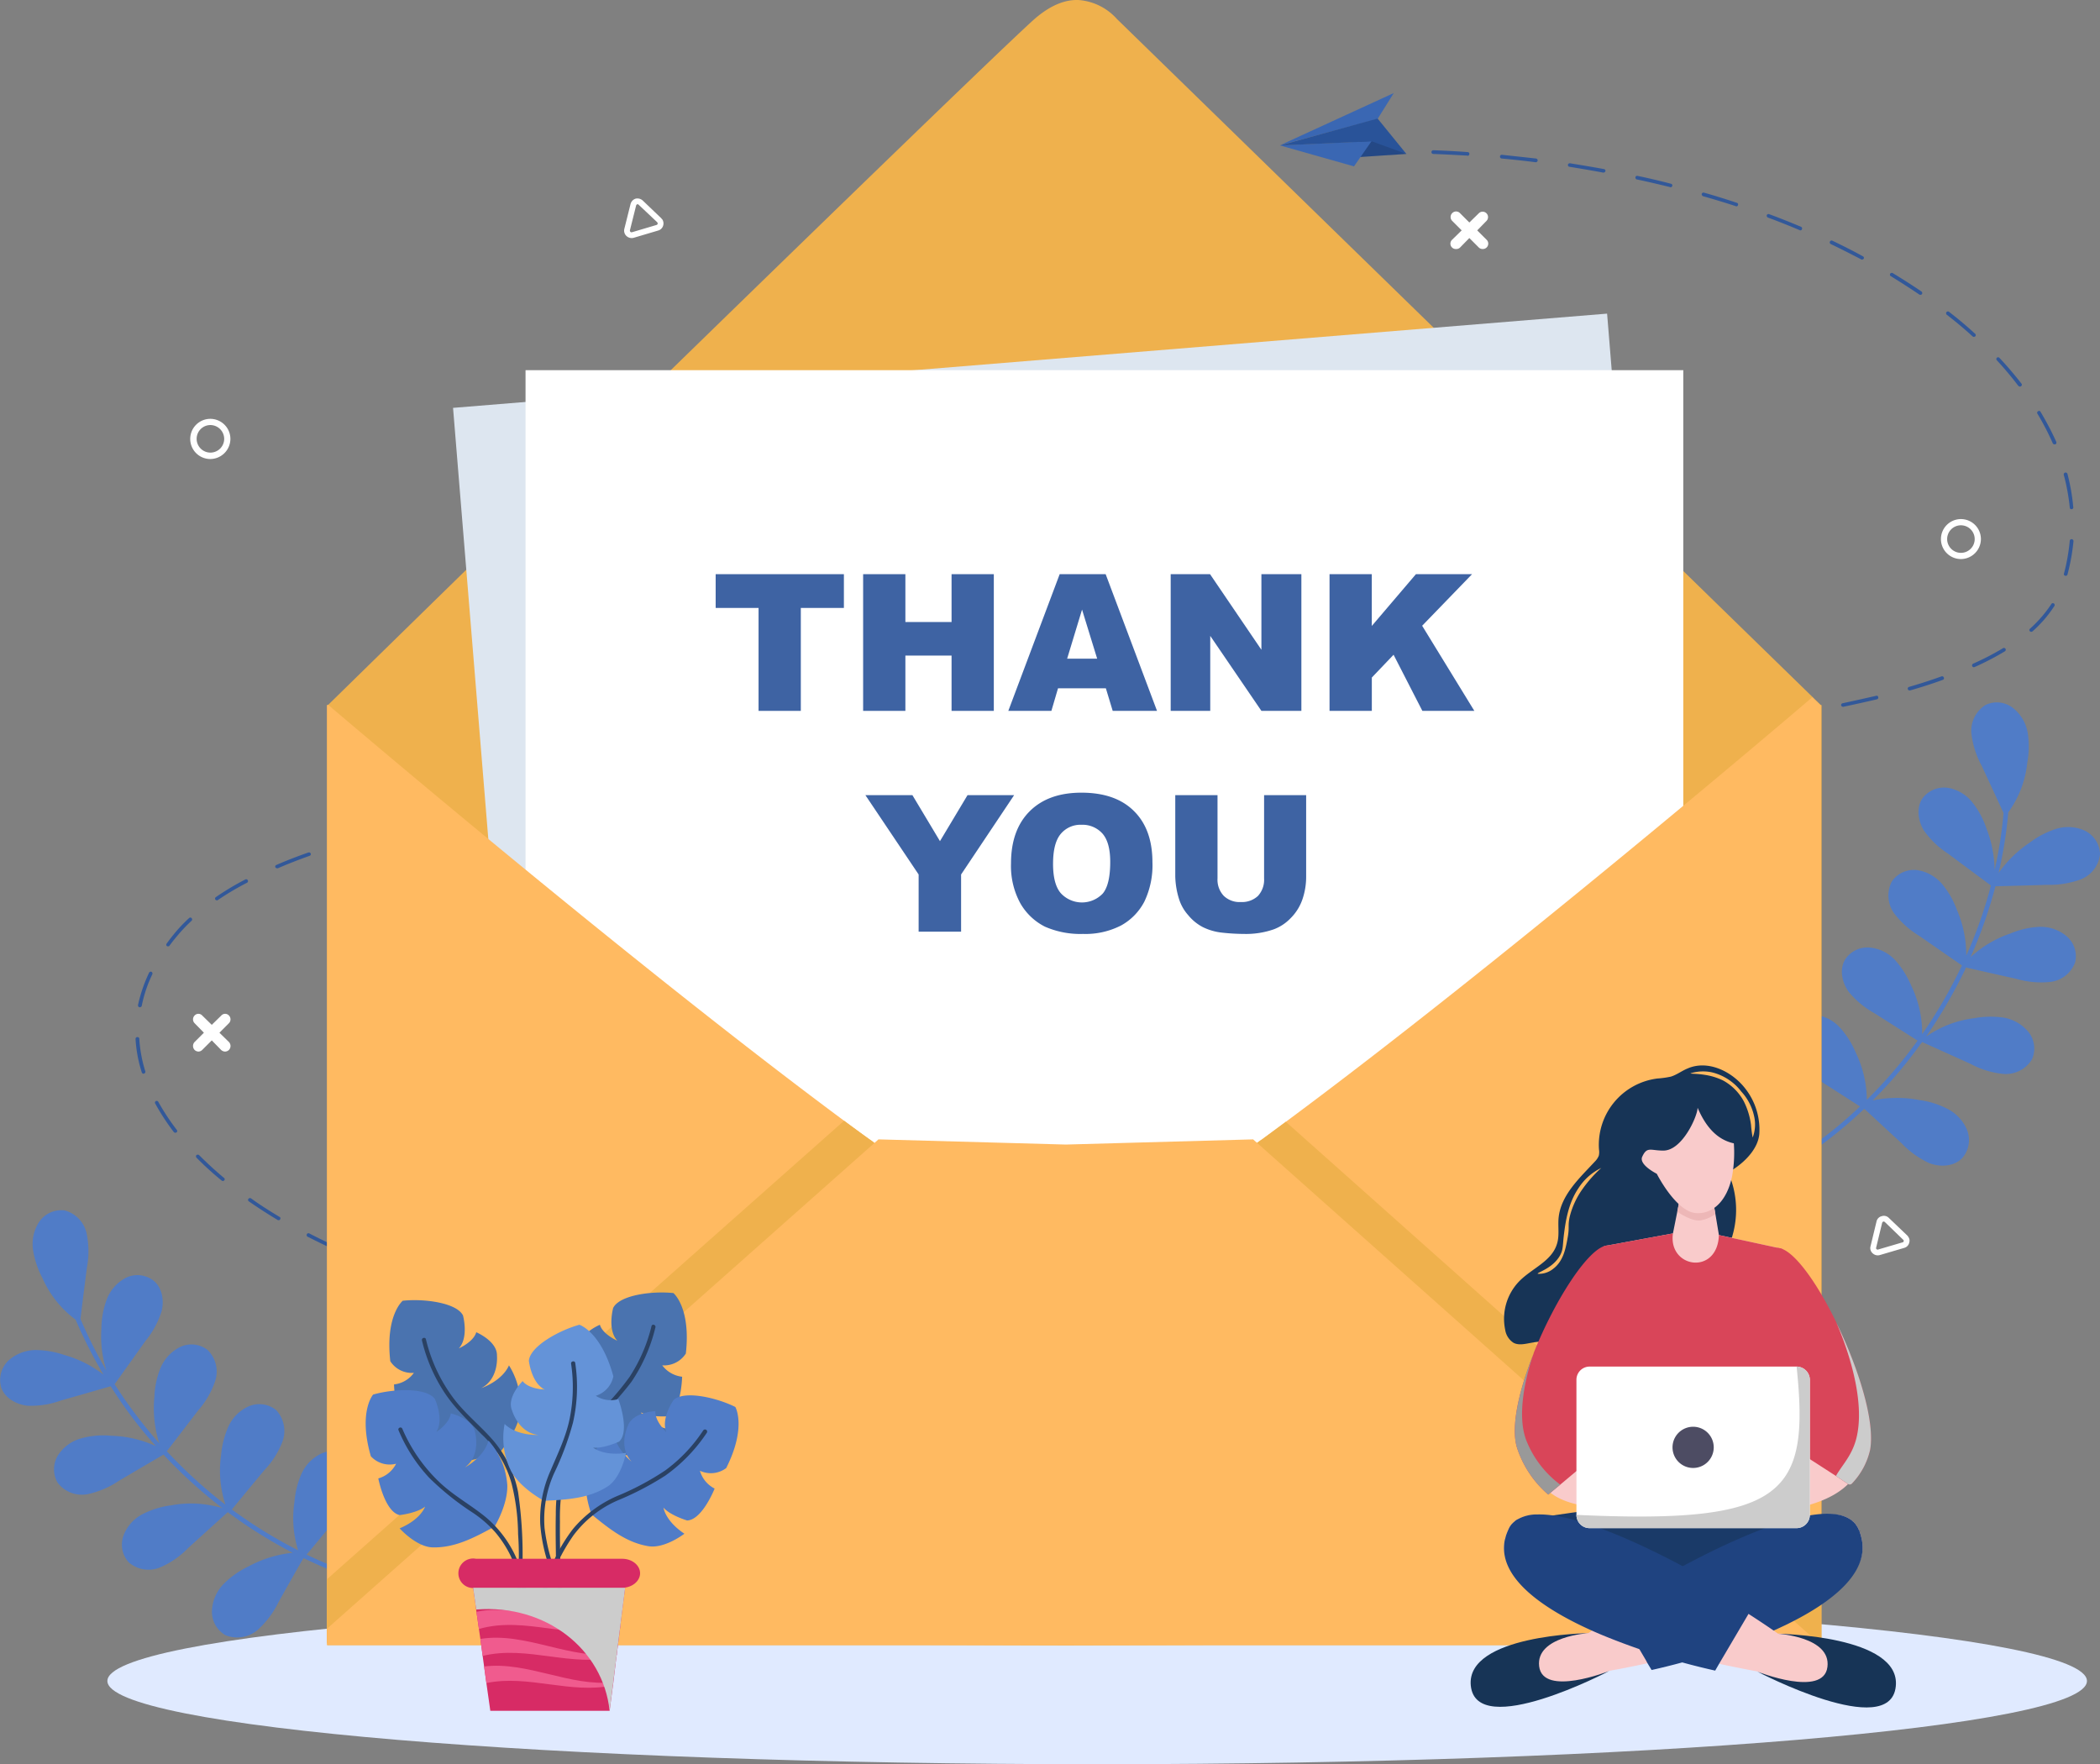 <svg xmlns="http://www.w3.org/2000/svg" width="391.414" height="328.832" viewBox="0 0 391.414 328.832">
  <rect x="0" y="0" width="391.414" height="328.832" fill="#808080" stroke="none"/>
  <g id="Layer_1" data-name="Layer 1" transform="translate(-0.052 -0.068)">
    <path id="Path_12554" data-name="Path 12554" d="M66.352,636.291a16.917,16.917,0,0,1-3.4,5.327q-2.857,3.474-5.752,6.949a84.1,84.1,0,0,0,14.244,5.289c.54.154.193.965-.347.811a83.417,83.417,0,0,1-14.437-5.443,1.537,1.537,0,0,0-.193.232q-2.278,3.976-4.517,7.991a16.8,16.8,0,0,1-3.86,5.134,5.851,5.851,0,0,1-6.022,1,5.062,5.062,0,0,1-2.509-4.632,7.623,7.623,0,0,1,2.239-4.98,16.462,16.462,0,0,1,4.555-3.2,21.888,21.888,0,0,1,8.261-2.548,87.529,87.529,0,0,1-11.89-7.412.111.111,0,0,1-.077.039l.039-.077a1.881,1.881,0,0,0-.193-.116q-3.667,3.32-7.373,6.678a15.982,15.982,0,0,1-5.173,3.59,5.631,5.631,0,0,1-5.906-.926,4.912,4.912,0,0,1-.926-5.1,7.384,7.384,0,0,1,3.629-3.937,16.026,16.026,0,0,1,5.211-1.583,20.028,20.028,0,0,1,9.574.541A91.126,91.126,0,0,1,30.8,630.23a2.888,2.888,0,0,0-.27-.309q-4.169,2.432-8.338,4.9a16.753,16.753,0,0,1-5.79,2.471,5.671,5.671,0,0,1-5.6-2.123,4.972,4.972,0,0,1,.116-5.211,7.465,7.465,0,0,1,4.362-3.088,15.109,15.109,0,0,1,5.443-.463,21.447,21.447,0,0,1,8.377,1.93,81.221,81.221,0,0,1-8.415-11.156q-4.671,1.351-9.3,2.664a16.257,16.257,0,0,1-6.215.965c-2.085-.232-4.246-1.428-4.9-3.436a5.008,5.008,0,0,1,1.39-5.018,7.774,7.774,0,0,1,4.98-1.93,17.279,17.279,0,0,1,5.4.926,21.3,21.3,0,0,1,7.3,3.667,90.149,90.149,0,0,1-5.173-10.191v-.039a19.286,19.286,0,0,1-6.215-7.8,16.707,16.707,0,0,1-1.737-5.173,7.576,7.576,0,0,1,1.119-5.25,5.006,5.006,0,0,1,4.748-2.162,5.681,5.681,0,0,1,4.131,4.362,16.422,16.422,0,0,1,.039,6.292q-.618,4.787-1.2,9.573a86.009,86.009,0,0,0,4.825,9.612,21.123,21.123,0,0,1-.926-7.759,15.935,15.935,0,0,1,.965-5.4,7.631,7.631,0,0,1,3.474-4.053,4.9,4.9,0,0,1,5.173.386c1.7,1.274,2.123,3.706,1.621,5.752a16.59,16.59,0,0,1-3.011,5.559q-2.857,4.015-5.752,8.068.849,1.312,1.737,2.625a93.129,93.129,0,0,0,6.6,8.415,21.238,21.238,0,0,1-.926-8.686,15.644,15.644,0,0,1,1.119-5.327,7.689,7.689,0,0,1,3.629-3.938,4.912,4.912,0,0,1,5.173.541,5.63,5.63,0,0,1,1.39,5.829,16.214,16.214,0,0,1-3.165,5.443q-2.934,3.822-5.829,7.6a88.92,88.92,0,0,0,10.925,9.96A20.341,20.341,0,0,1,41.26,630a16.686,16.686,0,0,1,1.351-5.289,7.527,7.527,0,0,1,3.783-3.783,5.029,5.029,0,0,1,5.134.695,5.742,5.742,0,0,1,1.158,5.906,15.991,15.991,0,0,1-3.358,5.289q-3.05,3.667-6.061,7.335.463.347.965.695a87.7,87.7,0,0,0,11.388,6.91,20.046,20.046,0,0,1-.695-8.956,16.379,16.379,0,0,1,1.313-5.289,7.6,7.6,0,0,1,3.783-3.822,4.942,4.942,0,0,1,5.134.734c1.583,1.428,1.814,3.86,1.2,5.868Z" transform="translate(0 -358.733)" fill="#507cc7"/>
    <path id="Path_12555" data-name="Path 12555" d="M863.257,399.675a4.98,4.98,0,0,1,4.671-2.278,7.619,7.619,0,0,1,4.748,2.471,16.432,16.432,0,0,1,2.9,4.632,20.4,20.4,0,0,1,2.046,8.763,85.989,85.989,0,0,0,8.724-10.037q.386-.5.733-1l-8.029-5.1a16.757,16.757,0,0,1-4.825-4.015c-1.235-1.737-1.737-4.169-.656-5.983a4.951,4.951,0,0,1,4.671-2.239,7.387,7.387,0,0,1,4.748,2.432,16.988,16.988,0,0,1,2.9,4.632,20.229,20.229,0,0,1,2.046,9.072,89.9,89.9,0,0,0,7.412-12.816q-3.976-2.741-7.914-5.482a16.939,16.939,0,0,1-4.709-4.208,5.7,5.7,0,0,1-.425-5.983,5,5,0,0,1,4.748-2.085,7.592,7.592,0,0,1,4.671,2.664,16.48,16.48,0,0,1,2.7,4.748,21.091,21.091,0,0,1,1.737,8.531,84.758,84.758,0,0,0,3.744-10.037q.463-1.505.849-3.05-3.976-2.934-7.952-5.906a16.348,16.348,0,0,1-4.555-4.362c-1.081-1.814-1.428-4.246-.232-5.983a5.014,5.014,0,0,1,4.825-1.93,7.439,7.439,0,0,1,4.555,2.818,15.868,15.868,0,0,1,2.548,4.787,22.1,22.1,0,0,1,1.506,7.682,75.888,75.888,0,0,0,1.66-10.616q-2.007-4.362-4.053-8.763a16.744,16.744,0,0,1-1.93-5.984,5.665,5.665,0,0,1,2.664-5.4,4.887,4.887,0,0,1,5.134.618,7.526,7.526,0,0,1,2.7,4.632,16.125,16.125,0,0,1-.077,5.443,19.078,19.078,0,0,1-3.552,9.342v.039a78.827,78.827,0,0,1-1.814,11.272,22.333,22.333,0,0,1,5.868-5.713,16.434,16.434,0,0,1,4.825-2.509,7.558,7.558,0,0,1,5.366.309,5.064,5.064,0,0,1,2.857,4.362,5.7,5.7,0,0,1-3.629,4.748,17.071,17.071,0,0,1-6.215,1q-4.825.154-9.651.27a87.73,87.73,0,0,1-4.632,13.2,20.9,20.9,0,0,1,7.412-4.4,15.781,15.781,0,0,1,5.289-1.235,7.511,7.511,0,0,1,5.1,1.66,4.909,4.909,0,0,1,1.7,4.9,5.594,5.594,0,0,1-4.71,3.706,16.369,16.369,0,0,1-6.254-.579q-4.71-1.042-9.419-2.123-.077.232-.154.425a93.658,93.658,0,0,1-7.257,12.469,19.847,19.847,0,0,1,8.956-3.436,17.152,17.152,0,0,1,5.443-.116,7.67,7.67,0,0,1,4.671,2.664,4.968,4.968,0,0,1,.656,5.134,5.7,5.7,0,0,1-5.366,2.7A16.069,16.069,0,0,1,897,406.585q-4.516-2.046-9.072-4.092a.6.6,0,0,1-.116.154l.039.077a.112.112,0,0,1-.077-.039,82.518,82.518,0,0,1-9.072,10.693,21.927,21.927,0,0,1,8.686-.077,15.946,15.946,0,0,1,5.289,1.66,7.747,7.747,0,0,1,3.667,4.015,5.106,5.106,0,0,1-1,5.211c-1.506,1.506-4.015,1.66-6.061.888a17.056,17.056,0,0,1-5.211-3.745q-3.359-3.088-6.717-6.215l-.232-.154a83.735,83.735,0,0,1-12.16,9.612c-.425.27-1-.386-.54-.695a80.277,80.277,0,0,0,11.928-9.38q-3.783-2.432-7.6-4.864a16.162,16.162,0,0,1-4.825-4.015C862.677,403.883,862.176,401.489,863.257,399.675Z" transform="translate(-529.618 -208.202)" fill="#507cc7"/>
    <path id="Path_12556" data-name="Path 12556" d="M127.728,285.5q-3.127-.579-6.254-1.39a.336.336,0,0,1-.27-.386.356.356,0,0,1,.425-.27c2.085.541,4.169,1,6.215,1.39a.318.318,0,0,1,.27.386.338.338,0,0,1-.347.27Zm13.125,1.583c-2.123-.077-4.285-.232-6.447-.425a.411.411,0,0,1-.347-.386.289.289,0,0,1,.347-.27c2.162.193,4.324.347,6.447.425a.346.346,0,0,1,.347.347.3.3,0,0,1-.27.309h-.077Zm15.248.579c-2.085.077-4.285.116-6.485.077a.346.346,0,0,1-.347-.347c-.039-.154.116-.309.309-.309,2.162.039,4.324,0,6.447-.077a.345.345,0,0,1,.386.309.3.3,0,0,1-.232.347Zm13.781-1.12c-2.085.27-4.246.5-6.408.656a.466.466,0,0,1-.425-.309.318.318,0,0,1,.27-.386c2.162-.116,4.324-.347,6.408-.618a.389.389,0,0,1,.425.27.276.276,0,0,1-.193.347.111.111,0,0,1-.077.039Zm13.086-2.509c-2.007.54-4.092,1.081-6.215,1.544a.44.44,0,0,1-.463-.232.258.258,0,0,1,.193-.386c2.085-.463,4.169-1,6.138-1.544a.422.422,0,0,1,.5.193.268.268,0,0,1-.116.386Zm-67.671-1.66c-2.046-.618-4.053-1.351-6.061-2.085a.337.337,0,1,1,.27-.618c1.969.733,3.976,1.428,5.983,2.046a.334.334,0,0,1,.232.425.366.366,0,0,1-.309.27A.157.157,0,0,1,115.3,282.368Zm-11.967-4.517c-1.969-.849-3.9-1.814-5.752-2.741a.345.345,0,0,1-.154-.463.336.336,0,0,1,.463-.154c1.853.965,3.783,1.892,5.713,2.741a.341.341,0,0,1,.193.463.394.394,0,0,1-.309.193.342.342,0,0,1-.154-.039Zm-11.349-5.868c-1.853-1.12-3.667-2.278-5.366-3.474a.315.315,0,0,1-.077-.463.366.366,0,0,1,.5-.077c1.66,1.2,3.474,2.355,5.289,3.436a.3.3,0,0,1,.116.463.258.258,0,0,1-.27.154.431.431,0,0,1-.193-.039ZM81.559,264.65a56.587,56.587,0,0,1-4.71-4.285.352.352,0,0,1,0-.463.406.406,0,0,1,.5,0c1.428,1.428,2.972,2.857,4.632,4.246a.291.291,0,0,1,.039.463.275.275,0,0,1-.232.116A.315.315,0,0,1,81.559,264.65Zm-8.917-9.033a41.737,41.737,0,0,1-3.474-5.327.33.33,0,0,1,.116-.463.357.357,0,0,1,.463.154,41.766,41.766,0,0,0,3.436,5.211.315.315,0,0,1-.039.463.379.379,0,0,1-.5-.039ZM66.658,244.46a24.846,24.846,0,0,1-1.158-6.215.34.34,0,0,1,.309-.347c.232,0,.386.116.386.309a25.747,25.747,0,0,0,1.119,6.061.333.333,0,0,1-.232.425.157.157,0,0,1-.116.039.366.366,0,0,1-.309-.27Zm-.425-12.121a.356.356,0,0,1-.27-.425,27.436,27.436,0,0,1,2.046-5.983.341.341,0,0,1,.463-.193.371.371,0,0,1,.154.463,24.428,24.428,0,0,0-1.969,5.868.371.371,0,0,1-.347.27Zm5.134-11.388a.321.321,0,0,1-.077-.463q.579-.811,1.235-1.621a27.675,27.675,0,0,1,2.934-3.127.329.329,0,0,1,.5,0,.352.352,0,0,1,0,.463,30.592,30.592,0,0,0-2.9,3.088q-.656.772-1.235,1.583a.35.35,0,0,1-.27.116.43.43,0,0,1-.193-.039Zm8.994-8.686a.358.358,0,0,1,.116-.463,52.758,52.758,0,0,1,5.482-3.281.336.336,0,0,1,.463.154.345.345,0,0,1-.154.463,51.194,51.194,0,0,0-5.4,3.2.262.262,0,0,1-.193.077A.477.477,0,0,1,80.362,212.265Zm11.195-6.022a.312.312,0,0,1,.193-.425c1.853-.811,3.86-1.583,5.945-2.316a.373.373,0,0,1,.463.193.333.333,0,0,1-.232.425c-2.046.733-4.053,1.506-5.906,2.316h-.154a.394.394,0,0,1-.309-.193Zm12.006-4.324a.31.31,0,0,1,.232-.386c1.969-.618,4.053-1.2,6.176-1.737a.389.389,0,0,1,.425.232.356.356,0,0,1-.27.425c-2.123.54-4.169,1.119-6.138,1.7a.111.111,0,0,1-.077.039.371.371,0,0,1-.347-.27Zm12.353-3.2a.356.356,0,0,1,.27-.425c2.007-.425,4.13-.888,6.292-1.313a.336.336,0,0,1,.386.27.318.318,0,0,1-.27.386c-2.123.425-4.246.888-6.254,1.313a.111.111,0,0,1-.077.039.371.371,0,0,1-.347-.27Zm12.546-2.509a.376.376,0,0,1,.309-.386c2.007-.347,4.131-.695,6.292-1.042a.325.325,0,0,1,.386.27.3.3,0,0,1-.27.386c-2.162.347-4.285.695-6.292,1.042h-.077a.371.371,0,0,1-.347-.27Zm12.662-1.969a.346.346,0,0,1,.27-.386c2.085-.27,4.208-.579,6.369-.849a.35.35,0,1,1,.077.695c-2.162.27-4.285.54-6.331.811h-.039a.312.312,0,0,1-.347-.27Zm12.7-1.583a.345.345,0,0,1,.309-.386q3.127-.347,6.369-.695a.338.338,0,0,1,.347.309.345.345,0,0,1-.309.386c-2.123.193-4.246.425-6.331.656h-.039A.312.312,0,0,1,153.824,192.655Zm12.739-1.312a.3.3,0,0,1,.309-.347q3.165-.309,6.369-.579a.315.315,0,0,1,.347.309.345.345,0,0,1-.309.386q-3.2.27-6.37.54h-.039A.3.3,0,0,1,166.563,191.343Zm12.739-1.081a.338.338,0,0,1,.309-.347q3.165-.232,6.408-.463a.338.338,0,0,1,.347.309.315.315,0,0,1-.309.347l-6.369.463h-.039A.315.315,0,0,1,179.3,190.262Zm12.778-.888a.3.3,0,0,1,.309-.347l6.369-.386a.351.351,0,0,1,.386.309.34.34,0,0,1-.309.347q-3.243.193-6.408.386h0A.315.315,0,0,1,192.079,189.374Zm12.778-.733a.3.3,0,0,1,.309-.347q3.165-.193,6.408-.347a.3.3,0,0,1,.347.309.346.346,0,0,1-.347.347q-3.2.193-6.369.347h-.039A.332.332,0,0,1,204.857,188.64Zm12.778-.656a.3.3,0,0,1,.309-.347l6.408-.309a.315.315,0,0,1,.347.309.34.34,0,0,1-.309.347l-6.408.309h0A.315.315,0,0,1,217.634,187.984Zm12.739-.579a.346.346,0,0,1,.347-.347q3.2-.154,6.408-.27a.312.312,0,0,1,.347.309.346.346,0,0,1-.347.347q-3.2.154-6.369.27h-.039A.366.366,0,0,1,230.373,187.405Zm12.816-.54a.346.346,0,0,1,.347-.347l6.369-.232a.329.329,0,1,1,.039.656q-3.2.116-6.408.27h0a.346.346,0,0,1-.347-.347Zm12.778-.5a.346.346,0,0,1,.347-.347l6.369-.232a.327.327,0,0,1,.386.309.346.346,0,0,1-.347.347l-6.369.27h-.039A.346.346,0,0,1,255.967,186.363Zm12.816-.5a.3.3,0,0,1,.309-.347q3.2-.116,6.408-.27a.347.347,0,0,1,0,.695q-3.165.116-6.37.27h-.039A.34.34,0,0,1,268.783,185.861Zm12.778-.5a.315.315,0,0,1,.309-.347l6.408-.309a.346.346,0,0,1,.347.347.315.315,0,0,1-.309.347q-3.2.154-6.408.27h0a.34.34,0,0,1-.347-.309Zm12.777-.579a.34.34,0,0,1,.309-.347q3.243-.154,6.408-.309a.329.329,0,1,1,.039.656q-3.165.154-6.408.309h0A.315.315,0,0,1,294.338,184.78Zm12.778-.656a.373.373,0,0,1,.347-.347q3.2-.154,6.37-.347a.315.315,0,0,1,.347.309.3.3,0,0,1-.309.347l-6.369.386h-.039A.346.346,0,0,1,307.116,184.124Zm12.778-.733a.315.315,0,0,1,.309-.347q3.243-.232,6.408-.425a.329.329,0,0,1,.039.656q-3.166.232-6.37.425h-.039A.315.315,0,0,1,319.893,183.39Zm12.778-.888a.345.345,0,0,1,.309-.386q3.2-.232,6.369-.5a.376.376,0,0,1,.386.309.315.315,0,0,1-.309.347q-3.165.27-6.408.54h0A.34.34,0,0,1,332.671,182.5Zm12.739-1.081a.351.351,0,0,1,.309-.386c2.162-.193,4.324-.425,6.37-.656a.35.35,0,0,1,.077.695c-2.046.193-4.208.425-6.369.618h-.039A.338.338,0,0,1,345.41,181.422Zm12.739-1.39a.3.3,0,0,1,.309-.347c2.162-.27,4.285-.54,6.331-.849a.376.376,0,0,1,.386.309.345.345,0,0,1-.309.386c-2.046.27-4.169.54-6.331.811H358.5A.315.315,0,0,1,358.149,180.032Zm12.662-1.737a.368.368,0,0,1,.309-.386c2.123-.309,4.246-.656,6.292-1.042a.346.346,0,0,1,.386.27.3.3,0,0,1-.27.386c-2.046.386-4.169.733-6.331,1.081h-.039a.366.366,0,0,1-.347-.309Zm12.585-2.239a.336.336,0,0,1,.27-.386q3.243-.695,6.254-1.39a.286.286,0,0,1,.386.232c.077.193-.039.347-.232.425q-3.011.695-6.254,1.39h-.077A.371.371,0,0,1,383.4,176.056Zm12.43-3.011a.333.333,0,0,1,.232-.425c2.123-.618,4.169-1.274,6.061-1.969a.35.35,0,0,1,.425.232.312.312,0,0,1-.193.425c-1.892.695-3.937,1.351-6.1,1.969h-.077a.338.338,0,0,1-.347-.232Zm12.005-4.285a.371.371,0,0,1,.154-.463,50.436,50.436,0,0,0,5.6-2.9.338.338,0,0,1,.347.579,51.144,51.144,0,0,1-5.636,2.934.342.342,0,0,1-.154.039.306.306,0,0,1-.309-.193Zm10.732-6.524a.315.315,0,0,1,.039-.463,24.023,24.023,0,0,0,3.976-4.594.323.323,0,0,1,.463-.116.358.358,0,0,1,.116.463,23.112,23.112,0,0,1-4.092,4.748.415.415,0,0,1-.232.077.351.351,0,0,1-.27-.116Zm6.6-10.346a.286.286,0,0,1-.232-.386,37.187,37.187,0,0,0,1.081-6.138.325.325,0,0,1,.386-.27.34.34,0,0,1,.309.347,38.179,38.179,0,0,1-1.119,6.215.371.371,0,0,1-.347.27.112.112,0,0,1-.077-.039Zm.849-12.7a38.358,38.358,0,0,0-1.12-6.1.356.356,0,0,1,.695-.154,38.087,38.087,0,0,1,1.081,6.215.312.312,0,0,1-.309.347h-.039a.3.3,0,0,1-.309-.309Zm-3.165-11.967a49.994,49.994,0,0,0-2.857-5.52.315.315,0,0,1,.116-.463.3.3,0,0,1,.463.116,55.653,55.653,0,0,1,2.934,5.6.373.373,0,0,1-.193.463h-.154a.394.394,0,0,1-.309-.193Zm-6.408-10.693c-1.235-1.621-2.586-3.243-4.053-4.825a.329.329,0,0,1,.5-.425c1.505,1.583,2.857,3.2,4.13,4.825a.321.321,0,0,1-.077.463.375.375,0,0,1-.193.077A.438.438,0,0,1,416.439,116.53Zm-8.531-9.226c-1.506-1.39-3.127-2.741-4.825-4.053a.361.361,0,0,1-.039-.5.351.351,0,0,1,.463-.039c1.7,1.313,3.358,2.7,4.864,4.092a.318.318,0,0,1,.039.463.37.37,0,0,1-.27.116A.415.415,0,0,1,407.908,107.3Zm-9.921-7.8c-1.7-1.158-3.513-2.316-5.327-3.436a.323.323,0,0,1-.116-.463.358.358,0,0,1,.463-.116c1.853,1.119,3.667,2.278,5.366,3.436a.366.366,0,0,1,.077.5.35.35,0,0,1-.27.116.43.43,0,0,1-.193-.039ZM387.14,92.944c-1.853-.965-3.744-1.93-5.675-2.857a.345.345,0,1,1,.309-.618c1.93.926,3.86,1.892,5.675,2.9a.326.326,0,0,1,.154.463.477.477,0,0,1-.309.154A.343.343,0,0,1,387.14,92.944ZM375.675,87.5c-1.93-.811-3.937-1.621-5.945-2.355a.388.388,0,0,1-.193-.425.341.341,0,0,1,.463-.193c2.007.733,4.015,1.544,5.945,2.355a.325.325,0,0,1,.154.425.293.293,0,0,1-.309.232.157.157,0,0,1-.116-.039Zm-11.928-4.478c-2.007-.656-4.053-1.274-6.1-1.853a.416.416,0,0,1-.232-.425.334.334,0,0,1,.425-.232c2.085.579,4.131,1.235,6.138,1.892a.315.315,0,0,1,.193.425.294.294,0,0,1-.309.232.157.157,0,0,1-.116-.039Zm-12.237-3.551c-2.046-.5-4.131-1-6.215-1.428a.365.365,0,0,1-.232-.425.3.3,0,0,1,.386-.232c2.085.425,4.169.926,6.254,1.467a.321.321,0,0,1,.232.386.371.371,0,0,1-.347.27A.111.111,0,0,1,351.509,79.471Zm-12.469-2.7c-2.046-.386-4.169-.733-6.254-1.081a.327.327,0,0,1-.309-.386.346.346,0,0,1,.386-.27c2.123.347,4.246.695,6.331,1.081a.318.318,0,0,1,.27.386.371.371,0,0,1-.347.27Zm-12.585-1.93c-2.085-.27-4.246-.5-6.331-.695a.345.345,0,0,1-.309-.386.338.338,0,0,1,.348-.309c2.123.232,4.285.463,6.369.695a.376.376,0,0,1,.309.386.366.366,0,0,1-.347.309Zm-12.7-1.235c-2.123-.116-4.246-.232-6.37-.309a.347.347,0,0,1,0-.695c2.162.077,4.324.193,6.408.347a.312.312,0,0,1,.309.347.346.346,0,0,1-.347.347V73.6Z" transform="translate(-40.183 -44.533)" fill="#325899"/>
    <path id="Path_12557" data-name="Path 12557" d="M669.751,72.795h-3.2a.347.347,0,1,1,0-.695q1.583,0,3.2.039a.346.346,0,0,1,.347.347.34.34,0,0,1-.347.309Z" transform="translate(-408.996 -44.226)" fill="#325899"/>
    <path id="Path_12558" data-name="Path 12558" d="M662.277,67.094l-10.577.695,3.166-5.289Z" transform="translate(-400.093 -38.332)" fill="#244885"/>
    <path id="Path_12559" data-name="Path 12559" d="M631.881,72.91l-13.781-3.9,17.063-.811Z" transform="translate(-379.463 -41.831)" fill="#3a67b3"/>
    <path id="Path_12560" data-name="Path 12560" d="M618.1,54.728,639.293,45l-3.011,4.825Z" transform="translate(-379.463 -27.587)" fill="#3a67b3"/>
    <path id="Path_12561" data-name="Path 12561" d="M636.282,57.3l5.366,6.6L635.2,61.546l-17.1.772Z" transform="translate(-379.464 -35.139)" fill="#295399"/>
    <path id="Path_12562" data-name="Path 12562" d="M420.867,787.018c0,8.57-82.61,15.518-184.483,15.518S51.9,795.588,51.9,787.018,134.51,771.5,236.383,771.5,420.867,778.448,420.867,787.018Z" transform="translate(-31.833 -473.637)" fill="#e0eaff"/>
    <path id="Path_12563" data-name="Path 12563" d="M436.62,131.485V306.7H158.1V131.485h.116l.077-.077C230.712,60.494,283.984,8.843,289.929,3.593c3.436-2.972,6.215-3.629,8.3-3.513a10.636,10.636,0,0,1,7.026,3.513L434.96,130.018l.347.347,1.158,1.119Z" transform="translate(-97.037 0)" fill="#efb14d"/>
    <path id="Path_12564" data-name="Path 12564" d="M448.179,326.6,233.122,344.167,218.8,169.064,433.9,151.5Z" transform="translate(-134.305 -92.975)" fill="#dde6f0"/>
    <path id="Path_12565" data-name="Path 12565" d="M469.59,354.482H253.8V178.8H469.59Z" transform="translate(-155.794 -109.736)" fill="#fff"/>
    <path id="Path_12566" data-name="Path 12566" d="M436.382,338.167V512.961h-.463l-139.357.425h-1.93L157.9,512.961V338.167h.116l.077-.077c10.384,8.84,58.947,49.914,96.2,77.553q2.393,1.776,4.748,3.474a7.237,7.237,0,0,1,.926.695c16.213,11.774,29.608,20.305,35.631,21.463,6.022-1.158,19.417-9.728,35.669-21.5.309-.232.618-.463.927-.656q2.2-1.621,4.439-3.281c40.07-29.686,93.419-75.083,98.129-79.136l.347.347,1.158,1.12Z" transform="translate(-96.914 -206.682)" fill="#ffba61"/>
    <path id="Path_12567" data-name="Path 12567" d="M436.382,630.218v8.3h-.463l-139.357.425h-1.93L157.9,638.518V626.667L254.291,541.2q2.393,1.776,4.748,3.474a7.26,7.26,0,0,1,.926.695c16.213,11.774,29.608,20.305,35.631,21.463,6.022-1.158,19.417-9.728,35.669-21.5.309-.232.618-.463.927-.656q2.2-1.621,4.439-3.281,49.856,44.413,99.75,88.825Z" transform="translate(-96.914 -332.239)" fill="#efb14d"/>
    <path id="Path_12568" data-name="Path 12568" d="M436.382,644.468H157.9v-3.05l102.066-90.563.695-.618.039-.039,34.936.965,34.9-.965.039.039.695.618q52.346,46.594,104.653,93.188A5.067,5.067,0,0,1,436.382,644.468Z" transform="translate(-96.914 -337.765)" fill="#ffba61"/>
    <path id="Path_12569" data-name="Path 12569" d="M308.542,99.83a1.407,1.407,0,0,1,.154,1.042,1.342,1.342,0,0,1-.965,1l-4.555,1.351a1.423,1.423,0,0,1-1.351-.347,1.37,1.37,0,0,1-.386-1.312l1.158-4.632a1.425,1.425,0,0,1,.926-1,1.474,1.474,0,0,1,1.351.347l3.436,3.281A2.515,2.515,0,0,0,308.542,99.83Zm-6.022,2.2a.111.111,0,0,1,.039.077.333.333,0,0,0,.309.077l4.555-1.351a.4.4,0,0,0,.232-.193.519.519,0,0,0-.077-.309L304.1,97.05a.288.288,0,0,0-.27-.077.4.4,0,0,0-.193.232l-1.158,4.632A.289.289,0,0,0,302.52,102.03Z" transform="translate(-185.02 -58.831)" fill="#fff" fill-rule="evenodd"/>
    <path id="Path_12570" data-name="Path 12570" d="M910.2,591.092a1.143,1.143,0,0,1,.154,1,1.3,1.3,0,0,1-.926,1l-4.594,1.351a1.376,1.376,0,0,1-1.312-.347,1.287,1.287,0,0,1-.386-1.313l1.12-4.632a1.294,1.294,0,0,1,.965-.965,1.273,1.273,0,0,1,1.313.309l3.436,3.281a1.207,1.207,0,0,1,.232.309Zm-5.983,2.2a.034.034,0,0,0,.039.039.256.256,0,0,0,.27.077l4.594-1.351a.231.231,0,0,0,.193-.193c0-.039.039-.193-.077-.27l-3.436-3.32a.34.34,0,0,0-.309-.077.4.4,0,0,0-.193.232l-1.12,4.632a.255.255,0,0,0,.039.232Z" transform="translate(-554.438 -360.437)" fill="#fff" fill-rule="evenodd"/>
    <path id="Path_12571" data-name="Path 12571" d="M99.948,494.835a1.074,1.074,0,0,1,0,1.467,1.055,1.055,0,0,1-.733.309,1.129,1.129,0,0,1-.733-.309l-1.737-1.776L94.968,496.3a1.038,1.038,0,0,1-.695.309,1.055,1.055,0,0,1-.733-.309,1.074,1.074,0,0,1,0-1.467l1.737-1.737-1.737-1.776a1.026,1.026,0,0,1,0-1.428.96.96,0,0,1,1.428,0l1.776,1.737,1.776-1.737a.96.96,0,0,1,1.428,0,1.026,1.026,0,0,1,0,1.428L98.172,493.1Z" transform="translate(-57.221 -300.543)" fill="#fff"/>
    <path id="Path_12572" data-name="Path 12572" d="M707.148,107.435a1,1,0,0,1,0,1.467.991.991,0,0,1-.695.27,1.019,1.019,0,0,1-.734-.27l-1.776-1.776-1.737,1.776a1.019,1.019,0,0,1-.733.27,1,1,0,0,1-.733-1.737l1.776-1.737-1.776-1.776a1.026,1.026,0,0,1,0-1.428,1,1,0,0,1,1.467,0l1.737,1.737,1.776-1.737a1.01,1.01,0,0,1,1.428,1.428L705.41,105.7Z" transform="translate(-430.024 -62.691)" fill="#fff"/>
    <path id="Path_12573" data-name="Path 12573" d="M95.644,209.789a3.744,3.744,0,1,1,3.744-3.744A3.773,3.773,0,0,1,95.644,209.789Zm0-6.331a2.567,2.567,0,1,0,2.586,2.586A2.587,2.587,0,0,0,95.644,203.458Z" transform="translate(-56.392 -124.165)" fill="#fff" fill-rule="evenodd"/>
    <path id="Path_12574" data-name="Path 12574" d="M940.844,258.15a3.725,3.725,0,1,1,3.745-3.744A3.748,3.748,0,0,1,940.844,258.15Zm0-6.292a2.567,2.567,0,1,0,2.587,2.548A2.57,2.57,0,0,0,940.844,251.858Z" transform="translate(-575.32 -153.881)" fill="#fff" fill-rule="evenodd"/>
    <path id="Path_12575" data-name="Path 12575" d="M345.6,277.3h23.9v6.292h-8.029v19.186h-7.875V283.592H345.6Z" transform="translate(-212.157 -170.212)" fill="#3e63a3"/>
    <path id="Path_12576" data-name="Path 12576" d="M416.8,277.3h7.875v8.917h8.608V277.3h7.875v25.478h-7.875V292.471h-8.608v10.307H416.8Z" transform="translate(-255.871 -170.212)" fill="#3e63a3"/>
    <path id="Path_12577" data-name="Path 12577" d="M505.082,298.57h-8.917l-1.235,4.208H486.9l9.574-25.478h8.57l9.574,25.478h-8.261Zm-1.621-5.52-2.818-9.149-2.779,9.149Z" transform="translate(-298.911 -170.212)" fill="#3e63a3" fill-rule="evenodd"/>
    <path id="Path_12578" data-name="Path 12578" d="M565.3,277.3h7.335l9.574,14.09V277.3h7.45v25.478h-7.45L572.673,288.8v13.974H565.3Z" transform="translate(-347.046 -170.212)" fill="#3e63a3"/>
    <path id="Path_12579" data-name="Path 12579" d="M642,277.3h7.875v9.651L658.1,277.3h10.461l-9.3,9.612,9.728,15.866h-9.689l-5.366-10.461-4.053,4.246v6.215H642Z" transform="translate(-394.138 -170.212)" fill="#3e63a3"/>
    <path id="Path_12580" data-name="Path 12580" d="M417.9,384h8.763l5.134,8.57,5.134-8.57h8.686l-9.882,14.785v10.654h-7.914V398.785Z" transform="translate(-256.547 -235.723)" fill="#3e63a3"/>
    <path id="Path_12581" data-name="Path 12581" d="M488.2,396q0-6.254,3.474-9.728t9.651-3.474q6.369,0,9.8,3.436,3.436,3.4,3.436,9.535a15.679,15.679,0,0,1-1.506,7.335,10.726,10.726,0,0,1-4.324,4.439,14.5,14.5,0,0,1-7.1,1.583,16.414,16.414,0,0,1-7.1-1.351,10.983,10.983,0,0,1-4.594-4.362A14.492,14.492,0,0,1,488.2,396Zm7.836.039q0,3.86,1.467,5.52a5.366,5.366,0,0,0,7.8.039q1.39-1.66,1.39-5.906,0-3.59-1.428-5.25a4.992,4.992,0,0,0-3.937-1.66,4.787,4.787,0,0,0-3.822,1.66q-1.467,1.7-1.467,5.6Z" transform="translate(-299.709 -234.986)" fill="#3e63a3" fill-rule="evenodd"/>
    <path id="Path_12582" data-name="Path 12582" d="M584.061,384H591.9v15.132a13.008,13.008,0,0,1-.695,4.285,9.129,9.129,0,0,1-2.2,3.513,8.452,8.452,0,0,1-3.165,2.085,15.727,15.727,0,0,1-5.482.849,38.932,38.932,0,0,1-4.053-.232,10.663,10.663,0,0,1-3.667-1.042,8.707,8.707,0,0,1-2.7-2.2,8.2,8.2,0,0,1-1.7-2.934,15.191,15.191,0,0,1-.734-4.324V384h7.875v15.518a4.384,4.384,0,0,0,1.158,3.243,4.251,4.251,0,0,0,3.2,1.158A4.363,4.363,0,0,0,582.9,402.8a4.438,4.438,0,0,0,1.158-3.281Z" transform="translate(-348.397 -235.723)" fill="#3e63a3"/>
    <path id="Path_12583" data-name="Path 12583" d="M773.829,527.278c-.232,2.664-2.509,5.057-4.864,6.6a8.677,8.677,0,0,1-.927.54q.309.733.54,1.428a17.261,17.261,0,0,1,.116,10.809,38.881,38.881,0,0,1-6.369,11.619c-2.432.154-5.057.386-6.987,1.892a15.82,15.82,0,0,0-3.088,4.169,30.343,30.343,0,0,1-4.208,5.211,6.048,6.048,0,0,1-.849.772l-.386.309a8.27,8.27,0,0,1-2.316,1.351l-.232.077a4.259,4.259,0,0,1-3.011-.039,3.36,3.36,0,0,1-.927-.54c-1.66-1.274-2.509-3.629-4.323-4.748a4.3,4.3,0,0,0-1.235-.5,6.3,6.3,0,0,0-2.085-.232q-.695.077-1.312.193c-1.12.193-2.355.54-3.358,0a3.514,3.514,0,0,1-1.544-2.432,10.041,10.041,0,0,1,2.7-9.11c2.355-2.355,5.983-3.667,6.948-6.871.5-1.544.154-3.243.309-4.864.425-4.285,3.938-7.45,6.871-10.616a3.17,3.17,0,0,0,.618-.965,2.928,2.928,0,0,0,.039-1.158,12.46,12.46,0,0,1,10.925-13.241,17.291,17.291,0,0,0,2.471-.347c1.119-.347,2.046-1.081,3.088-1.506,3.744-1.66,8.222.463,10.732,3.667a12.4,12.4,0,0,1,2.664,8.531ZM735.457,552.37c1.814-1.39,2.278-3.667,2.625-5.636.425-2.2,0-2.2.425-4.092a15.188,15.188,0,0,1,2.393-5.134,23.281,23.281,0,0,1,3.474-3.9,10.387,10.387,0,0,0-4.285,3.822c-1.93,2.857-2.393,6.408-2.664,8.493-.27,2.239-.116,2.9-.772,4.053-1.39,2.393-4.246,3.088-4.131,3.358a4.217,4.217,0,0,0,2.934-.965ZM772.9,524.151a9.844,9.844,0,0,0-2.432-4.787,9.743,9.743,0,0,0-5.52-3.59,7.908,7.908,0,0,0-3.937.193c0,.116,1.042.039,2.548.27a11.941,11.941,0,0,1,3.474,1.042,9.591,9.591,0,0,1,3.9,3.9,13.591,13.591,0,0,1,1.351,4.4,21.1,21.1,0,0,0,.309,2.355,6.837,6.837,0,0,0,.309-3.783Z" transform="translate(-445.865 -315.847)" fill="#173456" fill-rule="evenodd"/>
    <path id="Path_12584" data-name="Path 12584" d="M781.8,727.6l15.557,4.517-31.346,14.052s-31.847-16.329-32.118-16.136c-.309.154,17.217-2.432,17.217-2.432Z" transform="translate(-450.555 -446.684)" fill="#1a3a68"/>
    <path id="Path_12585" data-name="Path 12585" d="M748.493,758.889q-.116.039-.27.077a.3.3,0,0,0-.116.039c-4.246.927-7.026,1.39-7.026,1.39s-.193.077-.54.232c-3.474,1.505-22.2,9.3-22.042,1.621.077-6.756,11.967-8.416,16.792-8.8h.039c1.2-.077,1.93-.116,1.93-.116s2.123-1.467,5.52-3.667a2.375,2.375,0,0,1,.425-.27c11.118-7.219,34.7-21.463,42.386-17.487h0a2.515,2.515,0,0,1,.27.154h0a2.514,2.514,0,0,0,.27.154,1.262,1.262,0,0,0,.193.154l.077.077a2.506,2.506,0,0,0,.27.232h0a1.343,1.343,0,0,0,.27.27,2.034,2.034,0,0,1,.193.309,3.021,3.021,0,0,1,.425.733,4.842,4.842,0,0,1,.309.772,9.147,9.147,0,0,1,.347,1.39c1.969,11.967-25.98,19.688-39.722,22.737Z" transform="translate(-441.105 -448.905)" fill="#f9cbcb"/>
    <path id="Path_12586" data-name="Path 12586" d="M786.449,760.085l-.772-1.274-.309-.579h0l-5.134-8.724-.733-1.274c11.118-7.219,35.669-20.653,43.544-16.484a2.536,2.536,0,0,1,.27.154h0a2.539,2.539,0,0,0,.27.154,1.256,1.256,0,0,0,.193.154l.077.077a2.526,2.526,0,0,0,.27.232h0a1.339,1.339,0,0,0,.27.27,2.05,2.05,0,0,1,.193.309,3.019,3.019,0,0,1,.425.733,4.847,4.847,0,0,1,.309.772,9.161,9.161,0,0,1,.347,1.39C827.715,748.079,800.191,757.035,786.449,760.085Z" transform="translate(-478.558 -448.749)" fill="#1f4380"/>
    <path id="Path_12587" data-name="Path 12587" d="M722.892,794.776c.695,5.79,13.048.888,13.048.888s-24.706,12.971-25.787,2.741c-.965-9.5,21.965-9.805,21.965-9.805s-9.882.579-9.226,6.176Z" transform="translate(-435.963 -484.136)" fill="#173456"/>
    <path id="Path_12588" data-name="Path 12588" d="M800.434,610.672c-4.594,6.408-.5,23.972-.5,23.972H769.243c.849-1.2,3.243-16.329-2.123-24.667-8.686-13.472.656-23.934.656-23.934l12.778-2.355.811-4.053.54-2.779.154-.656h5.752l.193,1.235.463,2.625.656,3.938,11.735,2.548s10.037,9.419-.425,24.127Z" transform="translate(-468.687 -353.728)" fill="#f9cbcb"/>
    <path id="Path_12589" data-name="Path 12589" d="M800.434,622.584c-4.594,6.408-.5,23.972-.5,23.972H769.243c.734-1,2.587-12.16-.232-20.576a18.014,18.014,0,0,0-1.891-4.092c-8.686-13.472.656-23.934.656-23.934l12.778-2.355c-.926,6.485,8.3,7.875,8.57.309l11.735,2.548S810.9,607.876,800.434,622.584Z" transform="translate(-468.687 -365.639)" fill="#d94559"/>
    <path id="Path_12590" data-name="Path 12590" d="M778.132,694.667c.733-1,2.586-12.16-.232-20.575,6.061-1.776,5.057,15.017,15.132,20.575Z" transform="translate(-477.576 -413.751)" fill="#c4626e"/>
    <path id="Path_12591" data-name="Path 12591" d="M857.864,640.483c-.309,1.969-1.737,4.13-3.783,6.254-5.327,5.443-16.1,5.211-23.509,7.18l-.772-3.937s13.2-3.745,16.059-8.377a3.664,3.664,0,0,0,.579-1.351c.965-4.632-4.362-10.423-4.362-10.423L841.5,603S859.486,630.369,857.864,640.483Z" transform="translate(-509.441 -370.183)" fill="#f9cbcb"/>
    <path id="Path_12592" data-name="Path 12592" d="M872.117,640.235a13.356,13.356,0,0,1-3.358,6.254.59.59,0,0,1-.772.116l-2.239-1.505-5.983-3.86a3.7,3.7,0,0,0,.54-1.39c.965-4.632-7.6-11.774-7.6-11.774l2.046-25.478c2.779-.116,7.335,6.176,11.079,13.9v.039C869.917,624.871,873.082,634.908,872.117,640.235Z" transform="translate(-523.501 -369.935)" fill="#d94559"/>
    <path id="Path_12593" data-name="Path 12593" d="M761.642,649.259l.116,2.625a.268.268,0,0,0,0-.5c-6.6-1.351-17.449.54-22.737-3.937a15.531,15.531,0,0,1-5.482-8.8c-1.583-10.114,15.943-36.943,15.943-36.943l-.656,26.79s-5.327,5.791-4.362,10.423a7.58,7.58,0,0,0,1.737,2.934c3.976,4.632,15.441,7.412,15.441,7.412Z" transform="translate(-450.278 -369.385)" fill="#f9cbcb"/>
    <path id="Path_12594" data-name="Path 12594" d="M743.209,638.729c.193.811,1.312,1.544,2.239,2.625l-5.52,4.632-2.239,1.853a19.348,19.348,0,0,1-5.868-8.879c-1.12-3.937.463-10.693,3.127-17.371v-.077c4.015-10.075,10.461-20.035,13.82-20.112l1.969,27.176s-8.493,5.52-7.528,10.153Z" transform="translate(-449.062 -369.2)" fill="#d94559"/>
    <path id="Path_12595" data-name="Path 12595" d="M796.1,762.537c.116,7.682-18.607-.116-22.042-1.621l-.579-.232s-2.818-.5-7.141-1.428l-.232-.077a149.872,149.872,0,0,1-23.393-7.026c-9.805-4.015-17.757-9.419-16.29-16.136l.039-.039a5.208,5.208,0,0,1,.232-.849h0q.154-.425.347-.849a3.993,3.993,0,0,1,.386-.733l.232-.309.27-.27h0a2.523,2.523,0,0,1,.27-.232l.077-.077a1.271,1.271,0,0,1,.193-.154l.232-.154h.039a7.105,7.105,0,0,1,3.552-.849c9.767-.039,29.3,11.774,39.1,18.182a2.383,2.383,0,0,1,.425.27c3.358,2.162,5.482,3.667,5.482,3.667s.772,0,1.969.116h.039c4.825.386,16.676,2.046,16.792,8.8Z" transform="translate(-445.862 -449.078)" fill="#f9cbcb"/>
    <path id="Path_12596" data-name="Path 12596" d="M772.534,748.548l-.734,1.274-5.482,9.3-.733,1.274a129.361,129.361,0,0,1-21-6.6h0c-10.616-4.439-19.8-10.616-18.182-17.912l.039-.039a5.234,5.234,0,0,1,.232-.849h0q.154-.425.347-.849a3.993,3.993,0,0,1,.386-.733l.232-.309.27-.27h0a2.53,2.53,0,0,1,.27-.232l.077-.077a1.261,1.261,0,0,1,.193-.154l.232-.154h.039a7.258,7.258,0,0,1,3.744-.927c10.075-.27,30.265,10.925,40.07,17.255Z" transform="translate(-445.844 -448.947)" fill="#1f4380"/>
    <path id="Path_12597" data-name="Path 12597" d="M852.422,788.9s22.969.309,21.965,9.805c-1.042,10.23-25.787-2.741-25.787-2.741s12.353,4.9,13.048-.888c.695-5.6-9.226-6.176-9.226-6.176Z" transform="translate(-520.984 -484.32)" fill="#173456"/>
    <path id="Path_12598" data-name="Path 12598" d="M804.706,662.371V687.54a2.488,2.488,0,0,1-2.471,2.471h-38.6a2.455,2.455,0,0,1-2.432-2.471V662.371a2.455,2.455,0,0,1,2.432-2.471h38.6A2.488,2.488,0,0,1,804.706,662.371Z" transform="translate(-467.323 -405.118)" fill="#fff"/>
    <path id="Path_12599" data-name="Path 12599" d="M807.6,692.822a3.841,3.841,0,0,1,7.682,0,3.841,3.841,0,1,1-7.682,0Z" transform="translate(-495.811 -422.984)" fill="#4d4c63"/>
    <path id="Path_12600" data-name="Path 12600" d="M817,581.1a6.19,6.19,0,0,1-2.972,1.235c-1.814.039-4.13-1.66-4.13-1.66l.54-2.779h2.007l3.474.193.618.386Z" transform="translate(-497.223 -354.772)" fill="#edb7b7"/>
    <path id="Path_12601" data-name="Path 12601" d="M804.706,662.371V687.54a2.488,2.488,0,0,1-2.471,2.471h-38.6a2.455,2.455,0,0,1-2.432-2.471c39.028,1.814,43.506-3.937,41.035-27.64A2.488,2.488,0,0,1,804.706,662.371Z" transform="translate(-467.323 -405.118)" fill="#ccc"/>
    <path id="Path_12602" data-name="Path 12602" d="M739.928,678.1l-2.239,1.853a19.348,19.348,0,0,1-5.868-8.879c-1.12-3.937.463-10.693,3.127-17.371-.27.772-3.706,10.423-1.274,16.329A18.981,18.981,0,0,0,739.928,678.1Z" transform="translate(-449.062 -401.311)" fill="#999"/>
    <path id="Path_12603" data-name="Path 12603" d="M892.87,662.4a13.358,13.358,0,0,1-3.358,6.254.591.591,0,0,1-.772.116l-2.239-1.506c1.158-2.046,2.934-3.706,3.783-6.91,2.2-8.57-3.4-20.923-3.706-21.656C890.669,647.038,893.835,657.075,892.87,662.4Z" transform="translate(-544.253 -392.101)" fill="#ccc"/>
    <path id="Path_12604" data-name="Path 12604" d="M809.59,547.6c-1,4.98-3.86,7.142-6.678,6.949-3.783-.193-7.373-7.335-7.373-7.335s-3.436-1.7-2.7-3.2c.888-1.93,1.544-1.12,3.9-1.12,3.551.039,6.408-6.447,6.408-7.991,1.506,3.513,3.59,5.945,6.756,6.64A24.685,24.685,0,0,1,809.59,547.6Z" transform="translate(-486.684 -328.371)" fill="#f9cbcb"/>
    <path id="Path_12605" data-name="Path 12605" d="M208.793,655.988c-4.285,1.467-8.068,2.664-12.006,1.93-3.011-.579-5.52-4.555-5.52-4.555,4.208-1,5.327-3.2,5.327-3.2-1.7.965-4.941.734-4.941.734-2.625-1.042-2.741-7.373-2.741-7.373a5.251,5.251,0,0,0,3.706-2.162,4.751,4.751,0,0,1-4.4-2.162c-.965-8.57,2.316-11.272,2.316-11.272,3.9-.425,10.037.347,11.233,2.741,0,0,1.119,4.053-.772,6.138,0,0,2.741-1.2,3.243-3.011,0,0,3.938,1.66,3.86,4.362,0,0,.425,4.324-2.934,6.061,0,0,3.86-1.274,5.173-4.246a14.1,14.1,0,0,1,2.085,8.8c-.54,3.629-3.629,7.219-3.629,7.219Z" transform="translate(-115.419 -385.417)" fill="#4a73af"/>
    <path id="Path_12606" data-name="Path 12606" d="M204.514,646.281a29.893,29.893,0,0,0,5.057,10.886c2.2,2.972,5.134,5.25,7.528,8.029a21.078,21.078,0,0,1,4.594,9.573,81.17,81.17,0,0,1,.579,18.259c-.077.5-.849.27-.772-.193a56.689,56.689,0,0,0,.193-10.23,40.3,40.3,0,0,0-1.2-9.381,19.345,19.345,0,0,0-2.162-5.018,20.389,20.389,0,0,0-3.474-4.246c-2.471-2.509-5.018-4.864-6.949-7.836a30.344,30.344,0,0,1-4.131-9.612C203.665,646.011,204.4,645.818,204.514,646.281Z" transform="translate(-125.076 -396.595)" fill="#2a4163"/>
    <path id="Path_12607" data-name="Path 12607" d="M268.339,645.07a14.1,14.1,0,0,1,2.085-8.8c1.313,2.972,5.173,4.246,5.173,4.246-3.358-1.7-2.934-6.022-2.934-6.022-.077-2.741,3.86-4.362,3.86-4.362.5,1.776,3.243,2.972,3.243,2.972-1.892-2.046-.772-6.1-.772-6.1,1.2-2.432,7.335-3.2,11.233-2.779,0,0,3.281,2.7,2.316,11.272a4.825,4.825,0,0,1-4.4,2.2,5.394,5.394,0,0,0,3.706,2.123s-.116,6.331-2.741,7.373c0,0-3.243.232-4.941-.733,0,0,1.119,2.2,5.327,3.2,0,0-2.509,3.976-5.52,4.555-3.937.733-7.721-.463-12.006-1.93C271.967,652.289,268.879,648.7,268.339,645.07Z" transform="translate(-164.658 -383.146)" fill="#4a73af"/>
    <path id="Path_12608" data-name="Path 12608" d="M286.927,640.186a31.047,31.047,0,0,1-4.478,10.152,58.907,58.907,0,0,1-6.794,7.45,21.085,21.085,0,0,0-5.4,8.879,35.587,35.587,0,0,0-1.119,9.689c-.039,3.4.077,6.833.077,10.23a.386.386,0,0,1-.772,0c-.039-3.86-.154-7.721-.077-11.581a30.71,30.71,0,0,1,1.428-9.381,21.642,21.642,0,0,1,5.482-8.57,49.359,49.359,0,0,0,6.833-7.643,30.319,30.319,0,0,0,4.092-9.458c.116-.5.849-.27.734.232Z" transform="translate(-164.717 -392.7)" fill="#2a4163"/>
    <path id="Path_12609" data-name="Path 12609" d="M282.974,687.924a13.9,13.9,0,0,1,4.98-7.528c.232,3.243,3.4,5.752,3.4,5.752-2.586-2.741-.695-6.678-.695-6.678.888-2.548,5.134-2.741,5.134-2.741-.154,1.853,2.046,3.938,2.046,3.938-1.081-2.586,1.351-6.022,1.351-6.022,2.007-1.814,8.029-.424,11.5,1.313,0,0,2.162,3.706-1.7,11.388a4.778,4.778,0,0,1-4.9.5,5.383,5.383,0,0,0,2.741,3.32s-2.316,5.868-5.134,5.945c0,0-3.127-.927-4.4-2.393,0,0,.309,2.471,3.9,4.864,0,0-3.706,2.857-6.756,2.316-3.937-.656-7.064-3.05-10.577-5.945C283.862,695.954,282.2,691.514,282.974,687.924Z" transform="translate(-173.581 -413.647)" fill="#507cc7"/>
    <path id="Path_12610" data-name="Path 12610" d="M288.035,690.922a30.558,30.558,0,0,1-7.759,7.991,55.815,55.815,0,0,1-8.917,4.632,20.491,20.491,0,0,0-8.145,6.447,35.508,35.508,0,0,0-4.439,8.686c-1.2,3.2-2.316,6.447-3.474,9.651-.154.5-.888.193-.734-.27,1.313-3.629,2.548-7.3,3.976-10.886a31.29,31.29,0,0,1,4.555-8.338,22.318,22.318,0,0,1,8.145-6.1,51.111,51.111,0,0,0,9.072-4.825,28.83,28.83,0,0,0,7.064-7.45.4.4,0,0,1,.656.463Z" transform="translate(-156.251 -423.787)" fill="#2a4163"/>
    <path id="Path_12611" data-name="Path 12611" d="M200.652,696.687c-3.976,2.2-7.489,3.976-11.5,3.9-3.088-.039-6.215-3.552-6.215-3.552,3.976-1.66,4.748-4.053,4.748-4.053-1.544,1.235-4.748,1.583-4.748,1.583-2.779-.618-3.976-6.833-3.976-6.833a5.367,5.367,0,0,0,3.32-2.741,4.781,4.781,0,0,1-4.71-1.39c-2.393-8.3.425-11.5.425-11.5,3.744-1.081,9.921-1.351,11.5.811,0,0,1.776,3.822.27,6.177,0,0,2.509-1.622,2.7-3.474,0,0,4.169.927,4.555,3.629,0,0,1.119,4.208-1.93,6.447,0,0,3.59-1.891,4.4-5.018a13.851,13.851,0,0,1,3.513,8.3C203.122,692.634,200.652,696.687,200.652,696.687Z" transform="translate(-108.398 -412.103)" fill="#507cc7"/>
    <path id="Path_12612" data-name="Path 12612" d="M193.124,689.535a29.984,29.984,0,0,0,6.794,9.844c2.664,2.586,5.945,4.323,8.8,6.678a21.079,21.079,0,0,1,6.1,8.647,56.516,56.516,0,0,1,2.355,9.033,53.491,53.491,0,0,1,1.274,8.879c0,.5-.772.425-.811-.077a56.192,56.192,0,0,0-1.544-10.114,41.236,41.236,0,0,0-2.7-9.033,21.277,21.277,0,0,0-2.972-4.594,21.558,21.558,0,0,0-4.131-3.59,51.265,51.265,0,0,1-8.184-6.563,29.912,29.912,0,0,1-5.675-8.8C192.2,689.381,192.931,689.072,193.124,689.535Z" transform="translate(-118.087 -423.172)" fill="#2a4163"/>
    <path id="Path_12613" data-name="Path 12613" d="M244.58,667.108a13.811,13.811,0,0,1-1.274-8.917c2.316,2.278,6.331,2.046,6.331,2.046-3.744-.347-4.941-4.555-4.941-4.555-1.081-2.471,1.969-5.482,1.969-5.482,1.119,1.506,4.131,1.583,4.131,1.583-2.509-1.2-2.972-5.366-2.972-5.366.232-2.7,5.636-5.675,9.419-6.717,0,0,4.053,1.274,6.331,9.612a4.782,4.782,0,0,1-3.281,3.629,5.158,5.158,0,0,0,4.208.618s2.239,5.945.154,7.914c0,0-2.9,1.351-4.864,1.119,0,0,1.892,1.621,6.138,1,0,0-.849,4.594-3.436,6.254-3.358,2.162-7.335,2.471-11.851,2.664C250.641,672.512,246.433,670.312,244.58,667.108Z" transform="translate(-149.199 -392.715)" fill="#6493d8"/>
    <path id="Path_12614" data-name="Path 12614" d="M267.377,657.686a29.911,29.911,0,0,1-.425,11.118,54.15,54.15,0,0,1-3.513,9.419,20.922,20.922,0,0,0-1.776,10.268,34.763,34.763,0,0,0,2.548,9.419c1.235,3.165,2.586,6.331,3.86,9.5.193.463-.54.733-.733.27-1.428-3.59-3.011-7.142-4.324-10.77a30.345,30.345,0,0,1-2.162-9.226,22.081,22.081,0,0,1,1.93-9.96c1.351-3.2,2.857-6.254,3.551-9.651a29.626,29.626,0,0,0,.27-10.268C266.528,657.3,267.339,657.184,267.377,657.686Z" transform="translate(-160.107 -403.559)" fill="#2a4163"/>
    <path id="Path_12615" data-name="Path 12615" d="M256.835,766.7l-.386,2.972-.5,4.015-.039.425-.618,4.9-.077.5-.579,4.787-.077.579-.618,4.748H231.7l-.733-5.173-.425-3.088-.27-1.969-.425-3.166-.27-1.853-.463-3.2-.193-1.505L228.5,766.7Z" transform="translate(-140.261 -470.69)" fill="#d72b65"/>
    <path id="Path_12616" data-name="Path 12616" d="M256.929,780.227l-.039.425c-8.763,2.664-17.564-2.278-26.327.27l-.463-3.2C239.056,775.826,248.012,781.964,256.929,780.227Z" transform="translate(-141.243 -477.229)" fill="#f05b8e"/>
    <path id="Path_12617" data-name="Path 12617" d="M257.439,793.815l-.077.5c-8.3,2.123-16.6-2.162-24.937-.116L232,791.036c8.454-1.39,16.947,4.053,25.439,2.779Z" transform="translate(-142.41 -485.491)" fill="#f05b8e"/>
    <path id="Path_12618" data-name="Path 12618" d="M257.888,807.414l-.077.579c-7.875,1.7-15.711-2.046-23.586-.425l-.425-3.088c8.029-1,16.059,3.822,24.088,2.934Z" transform="translate(-143.515 -493.801)" fill="#f05b8e"/>
    <path id="Path_12619" data-name="Path 12619" d="M251.935,758.1H224.681a2.753,2.753,0,1,1,0-5.4h27.254c1.814,0,3.32,1.2,3.32,2.7C255.255,756.869,253.749,758.1,251.935,758.1Z" transform="translate(-135.901 -462.094)" fill="#d72b65"/>
    <g id="Group_11414" data-name="Group 11414" transform="translate(88.239 296.01)">
      <path id="Path_12620" data-name="Path 12620" d="M256.835,766.7l-2.9,22.93c-1.2-11.465-11.89-19.919-24.86-18.877L228.5,766.7Z" transform="translate(-228.5 -766.7)" fill="#ccc"/>
    </g>
  </g>
</svg>
